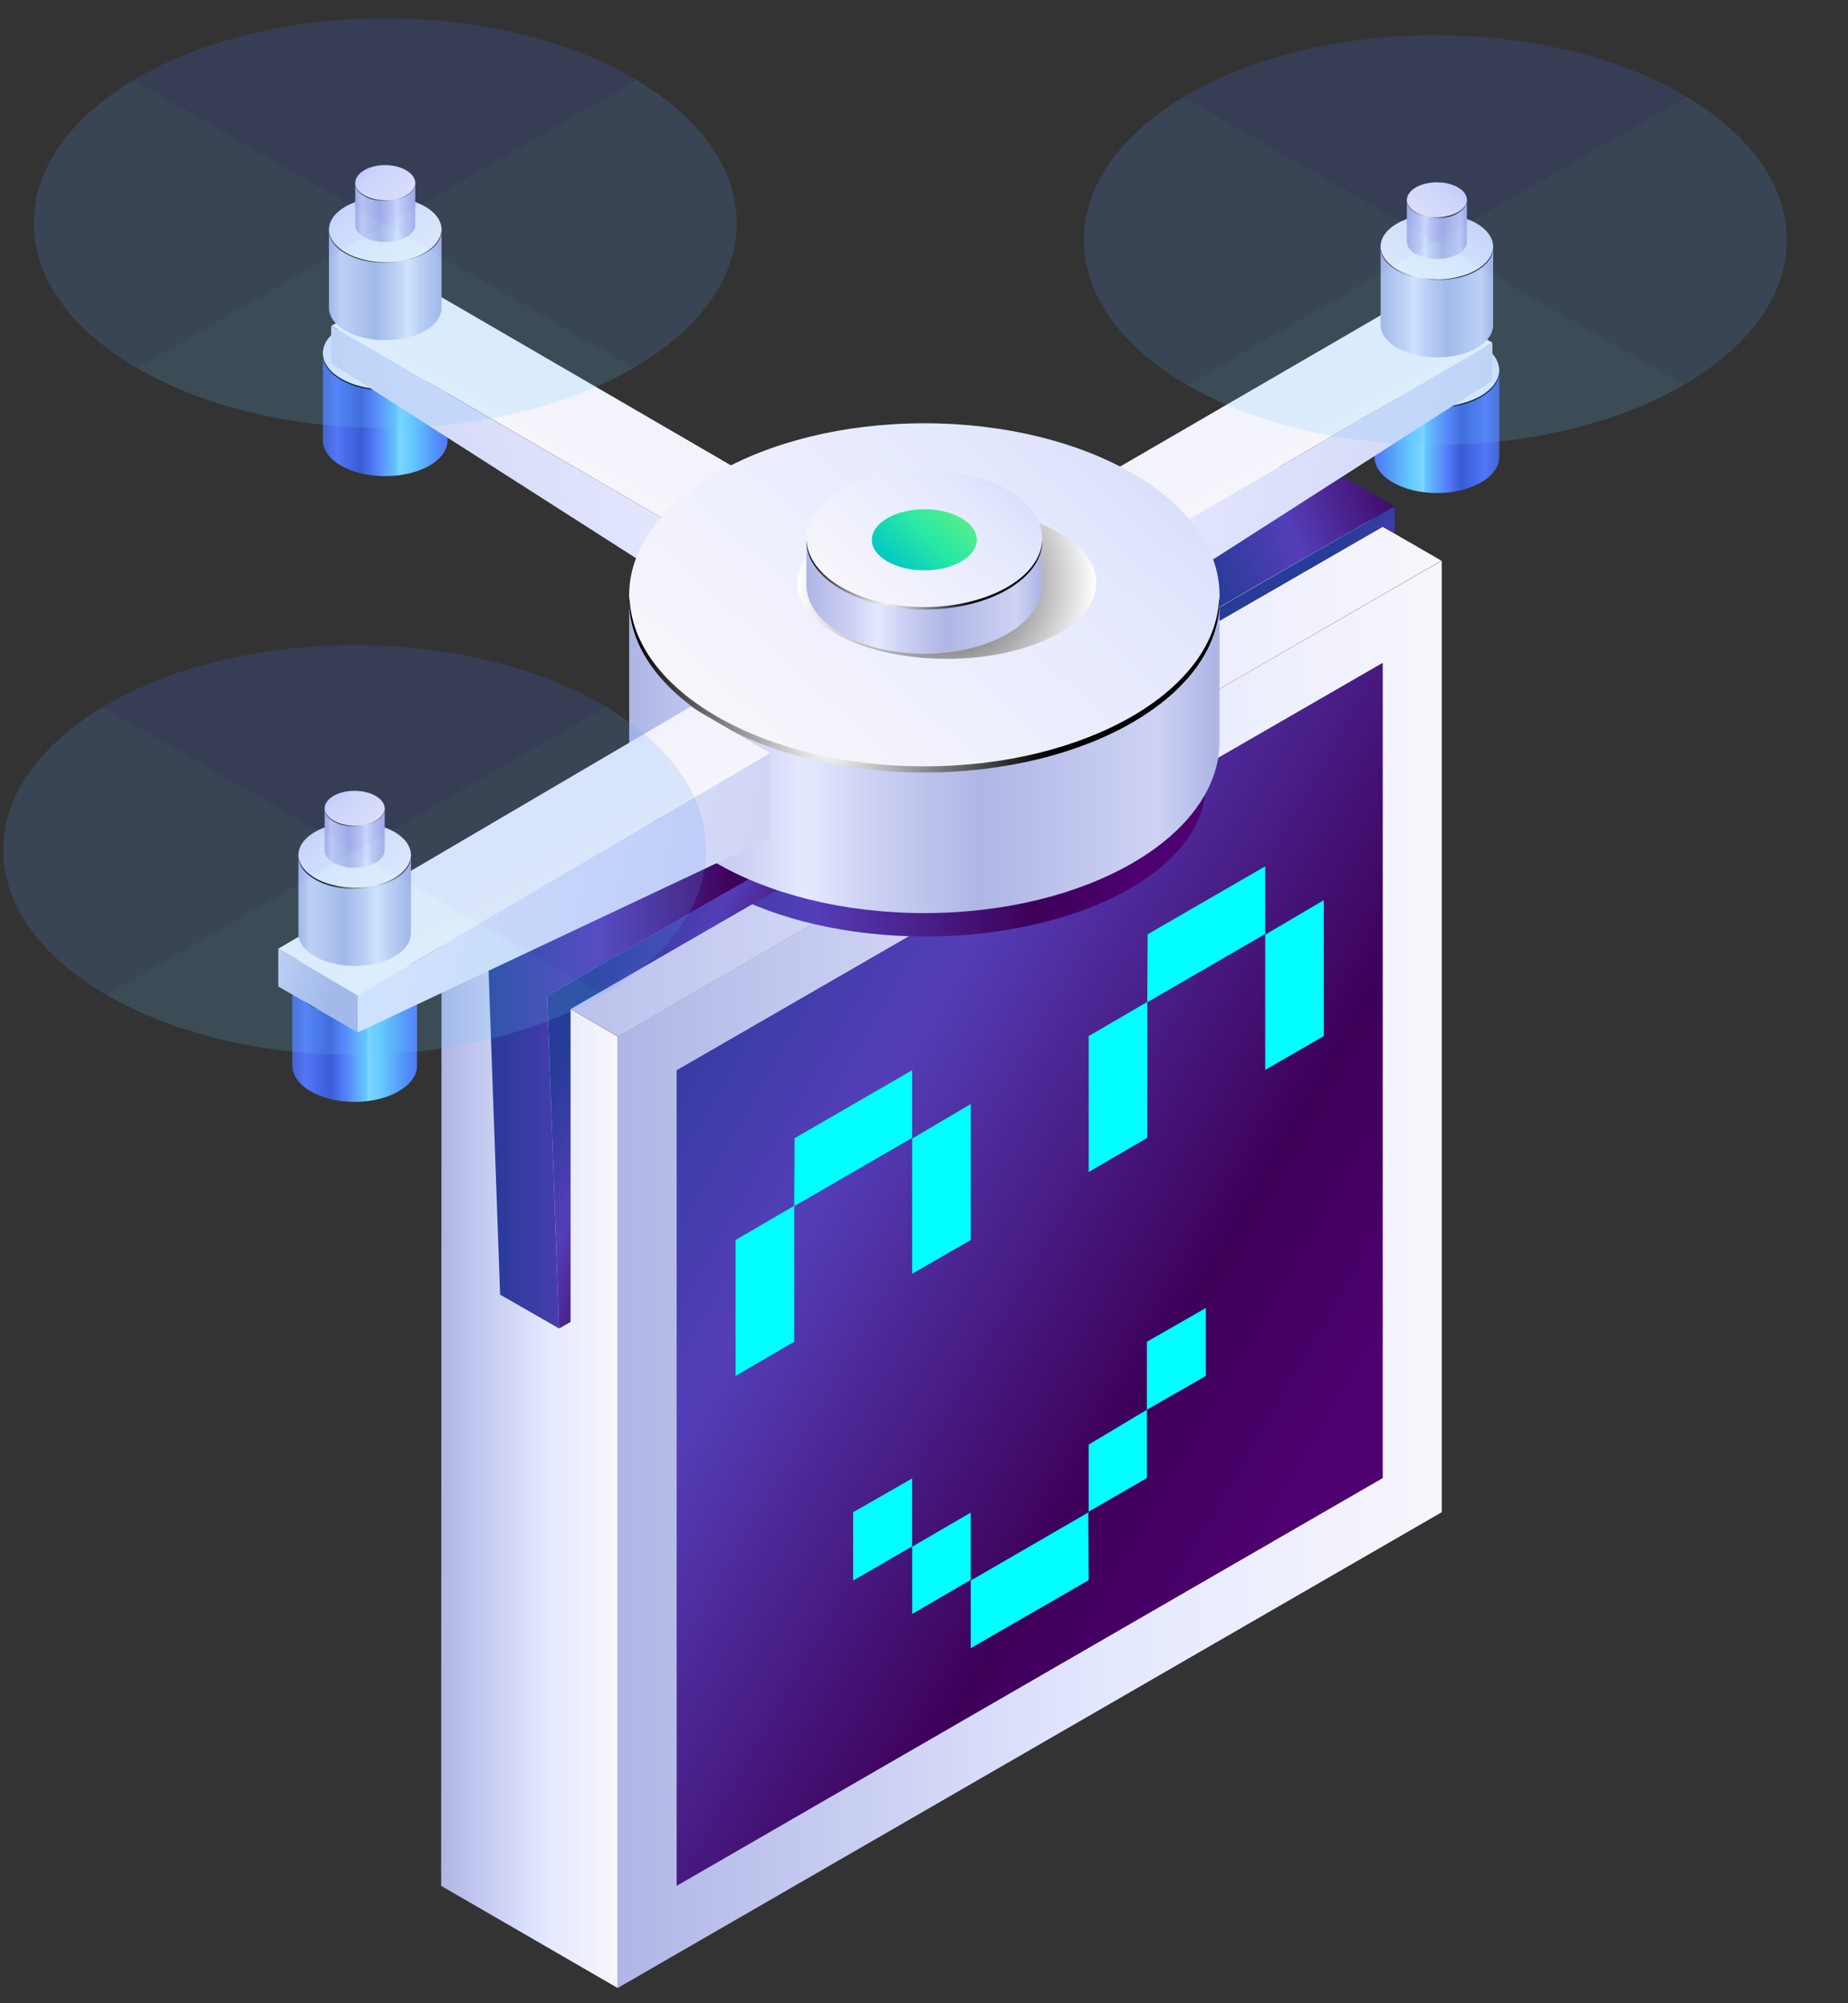 <svg xmlns="http://www.w3.org/2000/svg" xmlns:xlink="http://www.w3.org/1999/xlink" id="svg368" width="514" height="557" version="1.2" viewBox="0 0 514 557">
  <rect x="0" y="0" width="514" height="557" fill="#333333" stroke="none"/>
  <defs id="defs276">
    <linearGradient id="g1" x2="1" gradientTransform="matrix(-344.8 -103.3 93.2 -311.3 397.9 236.8)" gradientUnits="userSpaceOnUse">
      <stop id="stop1" offset="0" stop-color="#ff9e6e"/>
      <stop id="stop2" offset="1" stop-color="#ffe585"/>
    </linearGradient>
    <linearGradient id="g2" x2="1" gradientTransform="matrix(-543 -121.7 207.6 -926.2 621.1 259.8)" gradientUnits="userSpaceOnUse">
      <stop id="stop3" offset="0" stop-color="#e67a45"/>
      <stop id="stop4" offset="1" stop-color="#ffba66"/>
    </linearGradient>
    <linearGradient id="g3" x2="1" gradientTransform="matrix(276 525.8 -873.6 458.4 -63.8 -222.5)" gradientUnits="userSpaceOnUse">
      <stop id="stop5" offset="0" stop-color="#ff9e6e"/>
      <stop id="stop6" offset="1" stop-color="#ffe585"/>
    </linearGradient>
    <linearGradient id="g4" x2="1" gradientTransform="matrix(204.9 390.5 -681 357.3 43.2 -81.3)" gradientUnits="userSpaceOnUse">
      <stop id="stop7" offset="0" stop-color="#afb6e5"/>
      <stop id="stop8" offset=".6" stop-color="#e5e9ff"/>
      <stop id="stop9" offset="1" stop-color="#fff"/>
    </linearGradient>
    <linearGradient id="g5" x2="1" gradientTransform="matrix(-82.2 -24.6 24.4 -81.6 210 249)" gradientUnits="userSpaceOnUse">
      <stop id="stop10" offset="0" stop-color="#e67a45"/>
      <stop id="stop11" offset="1" stop-color="#ffba66"/>
    </linearGradient>
    <linearGradient id="g6" x2="1" gradientTransform="matrix(167.6 319.5 -1437 754 59 -44.7)" gradientUnits="userSpaceOnUse">
      <stop id="stop12" offset="0" stop-color="#e67a45"/>
      <stop id="stop13" offset="1" stop-color="#ffba66"/>
    </linearGradient>
    <linearGradient id="g7" x2="1" gradientTransform="matrix(-70.8 10 -35.3 -249.3 220.4 321.4)" gradientUnits="userSpaceOnUse">
      <stop id="stop14" offset="0" stop-color="#e67a45"/>
      <stop id="stop15" offset="1" stop-color="#ffba66"/>
    </linearGradient>
    <linearGradient id="g8" x2="1" gradientTransform="matrix(-70.8 10 -35.3 -249.2 194.7 306.5)" gradientUnits="userSpaceOnUse">
      <stop id="stop16" offset="0" stop-color="#e67a45"/>
      <stop id="stop17" offset="1" stop-color="#ffba66"/>
    </linearGradient>
    <linearGradient id="g10" x2="1" gradientTransform="matrix(-60.4 44.7 -65.6 -88.7 311.1 391.1)" gradientUnits="userSpaceOnUse">
      <stop id="stop18" offset="0" stop-color="#afb6e5"/>
      <stop id="stop19" offset=".6" stop-color="#e5e9ff"/>
      <stop id="stop20" offset="1" stop-color="#f7f6fb"/>
    </linearGradient>
    <linearGradient id="g11" x2="1" gradientTransform="matrix(118.7 161 -326.4 240.7 273.7 211.7)" gradientUnits="userSpaceOnUse">
      <stop id="stop21" offset="0" stop-color="#afb6e5"/>
      <stop id="stop22" offset=".6" stop-color="#e5e9ff"/>
      <stop id="stop23" offset="1" stop-color="#f7f6fb"/>
    </linearGradient>
    <linearGradient id="g12" x2="1" gradientTransform="matrix(63.1 120.3 -627.9 329.5 155.4 159.3)" gradientUnits="userSpaceOnUse">
      <stop id="stop24" offset="0" stop-color="#afb6e5"/>
      <stop id="stop25" offset=".6" stop-color="#e5e9ff"/>
      <stop id="stop26" offset="1" stop-color="#f7f6fb"/>
    </linearGradient>
    <linearGradient id="g13" x2="1" gradientTransform="matrix(-74.1 31 -66.1 -157.8 325 476.3)" gradientUnits="userSpaceOnUse">
      <stop id="stop27" offset="0" stop-color="#afb6e5"/>
      <stop id="stop28" offset=".6" stop-color="#e5e9ff"/>
      <stop id="stop29" offset="1" stop-color="#f7f6fb"/>
    </linearGradient>
    <linearGradient id="g14" x2="1" gradientTransform="matrix(48.8 115.9 -158 66.5 365.1 317.8)" gradientUnits="userSpaceOnUse">
      <stop id="stop30" offset="0" stop-color="#afb6e5"/>
      <stop id="stop31" offset=".6" stop-color="#e5e9ff"/>
      <stop id="stop32" offset="1" stop-color="#f7f6fb"/>
    </linearGradient>
    <linearGradient id="g15" x2="1" gradientTransform="matrix(63.1 120.3 -627.9 329.5 199.4 238)" gradientUnits="userSpaceOnUse">
      <stop id="stop33" offset="0" stop-color="#afb6e5"/>
      <stop id="stop34" offset=".6" stop-color="#e5e9ff"/>
      <stop id="stop35" offset="1" stop-color="#f7f6fb"/>
    </linearGradient>
    <linearGradient id="g16" x2="1" gradientTransform="matrix(48 -14.4 29.7 99.2 293.4 228.2)" gradientUnits="userSpaceOnUse">
      <stop id="stop36" offset="0" stop-color="#afb6e5"/>
      <stop id="stop37" offset=".6" stop-color="#e5e9ff"/>
      <stop id="stop38" offset="1" stop-color="#f7f6fb"/>
    </linearGradient>
    <linearGradient id="g17" x2="1" gradientTransform="matrix(212.1 -47.5 98.5 439.4 174.9 262.2)" gradientUnits="userSpaceOnUse">
      <stop id="stop39" offset="0" stop-color="#afb6e5"/>
      <stop id="stop40" offset=".6" stop-color="#e5e9ff"/>
      <stop id="stop41" offset="1" stop-color="#f7f6fb"/>
    </linearGradient>
    <linearGradient id="g18" x2="1" gradientTransform="matrix(-63.1 120.3 -627.9 -329.5 369.3 159.5)" gradientUnits="userSpaceOnUse">
      <stop id="stop42" offset="0" stop-color="#afb6e5"/>
      <stop id="stop43" offset=".6" stop-color="#e5e9ff"/>
      <stop id="stop44" offset="1" stop-color="#f7f6fb"/>
    </linearGradient>
    <linearGradient id="g19" x2="1" gradientTransform="matrix(48 -14.4 29.7 99.2 326.4 208.7)" gradientUnits="userSpaceOnUse">
      <stop id="stop45" offset="0" stop-color="#afb6e5"/>
      <stop id="stop46" offset=".6" stop-color="#e5e9ff"/>
      <stop id="stop47" offset="1" stop-color="#f7f6fb"/>
    </linearGradient>
    <linearGradient id="g20" x2="1" gradientTransform="matrix(212.1 -47.5 98.5 439.4 207.9 242.7)" gradientUnits="userSpaceOnUse">
      <stop id="stop48" offset="0" stop-color="#afb6e5"/>
      <stop id="stop49" offset=".6" stop-color="#e5e9ff"/>
      <stop id="stop50" offset="1" stop-color="#f7f6fb"/>
    </linearGradient>
    <linearGradient id="g21" x2="1" gradientTransform="matrix(-63.1 120.3 -627.9 -329.5 402.3 140)" gradientUnits="userSpaceOnUse">
      <stop id="stop51" offset="0" stop-color="#afb6e5"/>
      <stop id="stop52" offset=".6" stop-color="#e5e9ff"/>
      <stop id="stop53" offset="1" stop-color="#f7f6fb"/>
    </linearGradient>
    <linearGradient id="g22" x2="1" gradientTransform="matrix(34.1 0 0 33.8 382.5 102.8)" gradientUnits="userSpaceOnUse">
      <stop id="stop54" offset="0" stop-color="#5277f7"/>
      <stop id="stop55" offset=".1" stop-color="#5294f7"/>
      <stop id="stop56" offset=".3" stop-color="#6cf"/>
      <stop id="stop57" offset=".4" stop-color="#82d6ff"/>
      <stop id="stop58" offset=".4" stop-color="#6cf"/>
      <stop id="stop59" offset=".6" stop-color="#5277f7"/>
      <stop id="stop60" offset=".7" stop-color="#395cd4"/>
      <stop id="stop61" offset=".9" stop-color="#5277f7"/>
      <stop id="stop62" offset="1" stop-color="#4666d4"/>
    </linearGradient>
    <linearGradient id="g23" x2="1" gradientTransform="matrix(-37.8 40.6 -42 -39.2 419.5 65.2)" gradientUnits="userSpaceOnUse">
      <stop id="stop63" offset="0" stop-color="#afb6e5"/>
      <stop id="stop64" offset=".6" stop-color="#e5e9ff"/>
      <stop id="stop65" offset="1" stop-color="#f7f6fb"/>
    </linearGradient>
    <linearGradient id="g25" x2="1" gradientTransform="matrix(-34.1 0 0 -33.8 124.3 98)" gradientUnits="userSpaceOnUse">
      <stop id="stop66" offset="0" stop-color="#5277f7"/>
      <stop id="stop67" offset=".1" stop-color="#5294f7"/>
      <stop id="stop68" offset=".3" stop-color="#6cf"/>
      <stop id="stop69" offset=".4" stop-color="#82d6ff"/>
      <stop id="stop70" offset=".4" stop-color="#6cf"/>
      <stop id="stop71" offset=".6" stop-color="#5277f7"/>
      <stop id="stop72" offset=".7" stop-color="#395cd4"/>
      <stop id="stop73" offset=".9" stop-color="#5277f7"/>
      <stop id="stop74" offset="1" stop-color="#4666d4"/>
    </linearGradient>
    <linearGradient id="g26" x2="1" gradientTransform="matrix(37.8 40.6 -42 39.2 87.3 60.5)" gradientUnits="userSpaceOnUse">
      <stop id="stop75" offset="0" stop-color="#afb6e5"/>
      <stop id="stop76" offset=".6" stop-color="#e5e9ff"/>
      <stop id="stop77" offset="1" stop-color="#f7f6fb"/>
    </linearGradient>
    <linearGradient id="g28" x2="1" gradientTransform="matrix(34.1 0 0 33.8 398.7 272)" gradientUnits="userSpaceOnUse">
      <stop id="stop78" offset="0" stop-color="#5277f7"/>
      <stop id="stop79" offset=".1" stop-color="#5294f7"/>
      <stop id="stop80" offset=".3" stop-color="#6cf"/>
      <stop id="stop81" offset=".4" stop-color="#82d6ff"/>
      <stop id="stop82" offset=".4" stop-color="#6cf"/>
      <stop id="stop83" offset=".6" stop-color="#5277f7"/>
      <stop id="stop84" offset=".7" stop-color="#395cd4"/>
      <stop id="stop85" offset=".9" stop-color="#5277f7"/>
      <stop id="stop86" offset="1" stop-color="#4666d4"/>
    </linearGradient>
    <linearGradient id="g29" x2="1" gradientTransform="matrix(-37.8 40.6 -42 -39.2 435.7 234.5)" gradientUnits="userSpaceOnUse">
      <stop id="stop87" offset="0" stop-color="#afb6e5"/>
      <stop id="stop88" offset=".6" stop-color="#e5e9ff"/>
      <stop id="stop89" offset="1" stop-color="#f7f6fb"/>
    </linearGradient>
    <linearGradient id="g31" x2="1" gradientTransform="matrix(-54.7 -16.4 12.3 -41 319.5 133.8)" gradientUnits="userSpaceOnUse">
      <stop id="stop90" offset="0" stop-color="#afb6e5"/>
      <stop id="stop91" offset=".6" stop-color="#e5e9ff"/>
      <stop id="stop92" offset="1" stop-color="#f7f6fb"/>
    </linearGradient>
    <linearGradient id="g32" x2="1" gradientTransform="matrix(-402 -90.1 97 -432.5 566.5 135)" gradientUnits="userSpaceOnUse">
      <stop id="stop93" offset="0" stop-color="#afb6e5"/>
      <stop id="stop94" offset=".6" stop-color="#e5e9ff"/>
      <stop id="stop95" offset="1" stop-color="#f7f6fb"/>
    </linearGradient>
    <linearGradient id="g33" x2="1" gradientTransform="matrix(141.5 269.6 -1398.2 733.7 183.7 -112)" gradientUnits="userSpaceOnUse">
      <stop id="stop96" offset="0" stop-color="#afb6e5"/>
      <stop id="stop97" offset=".6" stop-color="#e5e9ff"/>
      <stop id="stop98" offset="1" stop-color="#f7f6fb"/>
    </linearGradient>
    <linearGradient id="g34" x2="1" gradientTransform="matrix(54.7 -16.4 12.3 41 195.5 133.8)" gradientUnits="userSpaceOnUse">
      <stop id="stop99" offset="0" stop-color="#afb6e5"/>
      <stop id="stop100" offset=".6" stop-color="#e5e9ff"/>
      <stop id="stop101" offset="1" stop-color="#f7f6fb"/>
    </linearGradient>
    <linearGradient id="g35" x2="1" gradientTransform="matrix(402 -90.1 97 432.5 -59.2 130.2)" gradientUnits="userSpaceOnUse">
      <stop id="stop102" offset="0" stop-color="#afb6e5"/>
      <stop id="stop103" offset=".6" stop-color="#e5e9ff"/>
      <stop id="stop104" offset="1" stop-color="#f7f6fb"/>
    </linearGradient>
    <linearGradient id="g36" x2="1" gradientTransform="matrix(-141.5 269.6 -1398.2 -733.7 323.6 -116.7)" gradientUnits="userSpaceOnUse">
      <stop id="stop105" offset="0" stop-color="#afb6e5"/>
      <stop id="stop106" offset=".6" stop-color="#e5e9ff"/>
      <stop id="stop107" offset="1" stop-color="#f7f6fb"/>
    </linearGradient>
    <linearGradient id="g37" x2="1" gradientTransform="matrix(141.6 0 0 76.6 185.9 190.2)" gradientUnits="userSpaceOnUse">
      <stop id="stop108" offset="0" stop-color="#273b98"/>
      <stop id="stop109" offset=".3" stop-color="#543eb8"/>
      <stop id="stop110" offset=".7" stop-color="#3e0059"/>
      <stop id="stop111" offset=".9" stop-color="#4e0070"/>
    </linearGradient>
    <linearGradient id="g38" x2="1" gradientTransform="matrix(161.5 0 0 87.4 175.8 165.1)" gradientUnits="userSpaceOnUse">
      <stop id="stop112" offset="0" stop-color="#afb6e5"/>
      <stop id="stop113" offset=".2" stop-color="#ced3f4"/>
      <stop id="stop114" offset=".3" stop-color="#e5e9ff"/>
      <stop id="stop115" offset=".4" stop-color="#ced3f4"/>
      <stop id="stop116" offset=".6" stop-color="#afb6e5"/>
      <stop id="stop117" offset=".9" stop-color="#ced3f4"/>
      <stop id="stop118" offset="1" stop-color="#afb6e5"/>
    </linearGradient>
    <linearGradient id="g39" x2="1" gradientTransform="matrix(-179.1 192 -198.8 -185.4 351.1 -13)" gradientUnits="userSpaceOnUse">
      <stop id="stop119" offset="0" stop-color="#afb6e5"/>
      <stop id="stop120" offset=".6" stop-color="#e5e9ff"/>
      <stop id="stop121" offset="1" stop-color="#f7f6fb"/>
    </linearGradient>
    <linearGradient id="g42" x2="1" gradientTransform="matrix(64.6 0 0 31.6 224.6 149.6)" gradientUnits="userSpaceOnUse">
      <stop id="stop122" offset="0" stop-color="#afb6e5"/>
      <stop id="stop123" offset=".2" stop-color="#ced3f4"/>
      <stop id="stop124" offset=".3" stop-color="#e5e9ff"/>
      <stop id="stop125" offset=".4" stop-color="#ced3f4"/>
      <stop id="stop126" offset=".6" stop-color="#afb6e5"/>
      <stop id="stop127" offset=".9" stop-color="#ced3f4"/>
      <stop id="stop128" offset="1" stop-color="#afb6e5"/>
    </linearGradient>
    <linearGradient id="g43" x2="1" gradientTransform="matrix(-71.7 76.8 -79.5 -74.2 294.7 78.4)" gradientUnits="userSpaceOnUse">
      <stop id="stop129" offset="0" stop-color="#afb6e5"/>
      <stop id="stop130" offset=".6" stop-color="#e5e9ff"/>
      <stop id="stop131" offset="1" stop-color="#f7f6fb"/>
    </linearGradient>
    <linearGradient id="g44" x2="1" gradientTransform="matrix(-31.8 34.1 -35.3 -33 273.8 118.4)" gradientUnits="userSpaceOnUse">
      <stop id="stop132" offset="0" stop-color="#b4f759"/>
      <stop id="stop133" offset=".7" stop-color="#2be9a3"/>
      <stop id="stop134" offset="1" stop-color="#00c7c5"/>
    </linearGradient>
    <linearGradient id="g46" x2="1" gradientTransform="matrix(51.2 -15.3 8.8 29.3 417.9 262.5)" gradientUnits="userSpaceOnUse">
      <stop id="stop135" offset="0" stop-color="#afb6e5"/>
      <stop id="stop136" offset=".6" stop-color="#e5e9ff"/>
      <stop id="stop137" offset="1" stop-color="#f7f6fb"/>
    </linearGradient>
    <linearGradient id="g47" x2="1" gradientTransform="matrix(411.8 -92.3 91 406 146.7 250.8)" gradientUnits="userSpaceOnUse">
      <stop id="stop138" offset="0" stop-color="#afb6e5"/>
      <stop id="stop139" offset=".6" stop-color="#e5e9ff"/>
      <stop id="stop140" offset="1" stop-color="#f7f6fb"/>
    </linearGradient>
    <linearGradient id="g48" x2="1" gradientTransform="matrix(-146.3 278.8 -1454.7 -763.3 539.7 -4.2)" gradientUnits="userSpaceOnUse">
      <stop id="stop141" offset="0" stop-color="#afb6e5"/>
      <stop id="stop142" offset=".6" stop-color="#e5e9ff"/>
      <stop id="stop143" offset="1" stop-color="#f7f6fb"/>
    </linearGradient>
    <linearGradient id="g49" x2="1" gradientTransform="matrix(30.8 0 0 30.4 400.4 237.7)" gradientUnits="userSpaceOnUse">
      <stop id="stop144" offset="0" stop-color="#afb6e5"/>
      <stop id="stop145" offset=".2" stop-color="#ced3f4"/>
      <stop id="stop146" offset=".3" stop-color="#e5e9ff"/>
      <stop id="stop147" offset=".4" stop-color="#ced3f4"/>
      <stop id="stop148" offset=".6" stop-color="#afb6e5"/>
      <stop id="stop149" offset=".9" stop-color="#ced3f4"/>
      <stop id="stop150" offset="1" stop-color="#afb6e5"/>
    </linearGradient>
    <linearGradient id="g50" x2="1" gradientTransform="matrix(-34.1 36.6 -37.9 -35.3 433.8 203.8)" gradientUnits="userSpaceOnUse">
      <stop id="stop151" offset="0" stop-color="#afb6e5"/>
      <stop id="stop152" offset=".6" stop-color="#e5e9ff"/>
      <stop id="stop153" offset="1" stop-color="#f7f6fb"/>
    </linearGradient>
    <linearGradient id="g52" x2="1" gradientTransform="matrix(16.4 0 0 16.3 407.6 224.7)" gradientUnits="userSpaceOnUse">
      <stop id="stop154" offset="0" stop-color="#afb6e5"/>
      <stop id="stop155" offset=".2" stop-color="#ced3f4"/>
      <stop id="stop156" offset=".3" stop-color="#e5e9ff"/>
      <stop id="stop157" offset=".4" stop-color="#ced3f4"/>
      <stop id="stop158" offset=".6" stop-color="#afb6e5"/>
      <stop id="stop159" offset=".9" stop-color="#ced3f4"/>
      <stop id="stop160" offset="1" stop-color="#afb6e5"/>
    </linearGradient>
    <linearGradient id="g53" x2="1" gradientTransform="matrix(-18.2 19.5 -20.2 -18.9 425.4 206.6)" gradientUnits="userSpaceOnUse">
      <stop id="stop161" offset="0" stop-color="#afb6e5"/>
      <stop id="stop162" offset=".6" stop-color="#e5e9ff"/>
      <stop id="stop163" offset="1" stop-color="#f7f6fb"/>
    </linearGradient>
    <linearGradient id="g55" x2="1" gradientTransform="matrix(-34.1 0 0 -33.8 115.8 272)" gradientUnits="userSpaceOnUse">
      <stop id="stop164" offset="0" stop-color="#5277f7"/>
      <stop id="stop165" offset=".1" stop-color="#5294f7"/>
      <stop id="stop166" offset=".3" stop-color="#6cf"/>
      <stop id="stop167" offset=".4" stop-color="#82d6ff"/>
      <stop id="stop168" offset=".4" stop-color="#6cf"/>
      <stop id="stop169" offset=".6" stop-color="#5277f7"/>
      <stop id="stop170" offset=".7" stop-color="#395cd4"/>
      <stop id="stop171" offset=".9" stop-color="#5277f7"/>
      <stop id="stop172" offset="1" stop-color="#4666d4"/>
    </linearGradient>
    <linearGradient id="g56" x2="1" gradientTransform="matrix(37.8 40.6 -42 39.2 78.8 234.5)" gradientUnits="userSpaceOnUse">
      <stop id="stop173" offset="0" stop-color="#afb6e5"/>
      <stop id="stop174" offset=".6" stop-color="#e5e9ff"/>
      <stop id="stop175" offset="1" stop-color="#f7f6fb"/>
    </linearGradient>
    <linearGradient id="g58" x2="1" gradientTransform="matrix(-51.2 -15.3 8.8 -29.3 96.6 262.5)" gradientUnits="userSpaceOnUse">
      <stop id="stop176" offset="0" stop-color="#afb6e5"/>
      <stop id="stop177" offset=".6" stop-color="#e5e9ff"/>
      <stop id="stop178" offset="1" stop-color="#f7f6fb"/>
    </linearGradient>
    <linearGradient id="g59" x2="1" gradientTransform="matrix(-411.8 -92.3 91 -406 367.8 250.8)" gradientUnits="userSpaceOnUse">
      <stop id="stop179" offset="0" stop-color="#afb6e5"/>
      <stop id="stop180" offset=".6" stop-color="#e5e9ff"/>
      <stop id="stop181" offset="1" stop-color="#f7f6fb"/>
    </linearGradient>
    <linearGradient id="g60" x2="1" gradientTransform="matrix(146.3 278.8 -1454.7 763.3 -25.2 -4.2)" gradientUnits="userSpaceOnUse">
      <stop id="stop182" offset="0" stop-color="#afb6e5"/>
      <stop id="stop183" offset=".6" stop-color="#e5e9ff"/>
      <stop id="stop184" offset="1" stop-color="#f7f6fb"/>
    </linearGradient>
    <linearGradient id="g61" x2="1" gradientTransform="matrix(-30.8 0 0 -30.4 114.1 237.7)" gradientUnits="userSpaceOnUse">
      <stop id="stop185" offset="0" stop-color="#afb6e5"/>
      <stop id="stop186" offset=".2" stop-color="#ced3f4"/>
      <stop id="stop187" offset=".3" stop-color="#e5e9ff"/>
      <stop id="stop188" offset=".4" stop-color="#ced3f4"/>
      <stop id="stop189" offset=".6" stop-color="#afb6e5"/>
      <stop id="stop190" offset=".9" stop-color="#ced3f4"/>
      <stop id="stop191" offset="1" stop-color="#afb6e5"/>
    </linearGradient>
    <linearGradient id="g62" x2="1" gradientTransform="matrix(34.1 36.6 -37.9 35.3 80.7 203.8)" gradientUnits="userSpaceOnUse">
      <stop id="stop192" offset="0" stop-color="#afb6e5"/>
      <stop id="stop193" offset=".6" stop-color="#e5e9ff"/>
      <stop id="stop194" offset="1" stop-color="#f7f6fb"/>
    </linearGradient>
    <linearGradient id="g64" x2="1" gradientTransform="matrix(-16.4 0 0 -16.3 106.9 224.7)" gradientUnits="userSpaceOnUse">
      <stop id="stop195" offset="0" stop-color="#afb6e5"/>
      <stop id="stop196" offset=".2" stop-color="#ced3f4"/>
      <stop id="stop197" offset=".3" stop-color="#e5e9ff"/>
      <stop id="stop198" offset=".4" stop-color="#ced3f4"/>
      <stop id="stop199" offset=".6" stop-color="#afb6e5"/>
      <stop id="stop200" offset=".9" stop-color="#ced3f4"/>
      <stop id="stop201" offset="1" stop-color="#afb6e5"/>
    </linearGradient>
    <linearGradient id="g65" x2="1" gradientTransform="matrix(18.2 19.5 -20.2 18.9 89 206.6)" gradientUnits="userSpaceOnUse">
      <stop id="stop202" offset="0" stop-color="#afb6e5"/>
      <stop id="stop203" offset=".6" stop-color="#e5e9ff"/>
      <stop id="stop204" offset="1" stop-color="#f7f6fb"/>
    </linearGradient>
    <linearGradient id="g67" x2="1" gradientTransform="matrix(30.8 0 0 30.4 384.2 68.5)" gradientUnits="userSpaceOnUse">
      <stop id="stop205" offset="0" stop-color="#afb6e5"/>
      <stop id="stop206" offset=".2" stop-color="#ced3f4"/>
      <stop id="stop207" offset=".3" stop-color="#e5e9ff"/>
      <stop id="stop208" offset=".4" stop-color="#ced3f4"/>
      <stop id="stop209" offset=".6" stop-color="#afb6e5"/>
      <stop id="stop210" offset=".9" stop-color="#ced3f4"/>
      <stop id="stop211" offset="1" stop-color="#afb6e5"/>
    </linearGradient>
    <linearGradient id="g68" x2="1" gradientTransform="matrix(-34.1 36.6 -37.9 -35.3 417.6 34.6)" gradientUnits="userSpaceOnUse">
      <stop id="stop212" offset="0" stop-color="#afb6e5"/>
      <stop id="stop213" offset=".6" stop-color="#e5e9ff"/>
      <stop id="stop214" offset="1" stop-color="#f7f6fb"/>
    </linearGradient>
    <linearGradient id="g70" x2="1" gradientTransform="matrix(16.4 0 0 16.3 391.4 55.5)" gradientUnits="userSpaceOnUse">
      <stop id="stop215" offset="0" stop-color="#afb6e5"/>
      <stop id="stop216" offset=".2" stop-color="#ced3f4"/>
      <stop id="stop217" offset=".3" stop-color="#e5e9ff"/>
      <stop id="stop218" offset=".4" stop-color="#ced3f4"/>
      <stop id="stop219" offset=".6" stop-color="#afb6e5"/>
      <stop id="stop220" offset=".9" stop-color="#ced3f4"/>
      <stop id="stop221" offset="1" stop-color="#afb6e5"/>
    </linearGradient>
    <linearGradient id="g71" x2="1" gradientTransform="matrix(-18.2 19.5 -20.2 -18.9 409.2 37.4)" gradientUnits="userSpaceOnUse">
      <stop id="stop222" offset="0" stop-color="#afb6e5"/>
      <stop id="stop223" offset=".6" stop-color="#e5e9ff"/>
      <stop id="stop224" offset="1" stop-color="#f7f6fb"/>
    </linearGradient>
    <linearGradient id="g73" x2="1" gradientTransform="matrix(-30.8 0 0 -30.4 122.6 63.8)" gradientUnits="userSpaceOnUse">
      <stop id="stop225" offset="0" stop-color="#afb6e5"/>
      <stop id="stop226" offset=".2" stop-color="#ced3f4"/>
      <stop id="stop227" offset=".3" stop-color="#e5e9ff"/>
      <stop id="stop228" offset=".4" stop-color="#ced3f4"/>
      <stop id="stop229" offset=".6" stop-color="#afb6e5"/>
      <stop id="stop230" offset=".9" stop-color="#ced3f4"/>
      <stop id="stop231" offset="1" stop-color="#afb6e5"/>
    </linearGradient>
    <linearGradient id="g74" x2="1" gradientTransform="matrix(34.1 36.6 -37.9 35.3 89.2 29.9)" gradientUnits="userSpaceOnUse">
      <stop id="stop232" offset="0" stop-color="#afb6e5"/>
      <stop id="stop233" offset=".6" stop-color="#e5e9ff"/>
      <stop id="stop234" offset="1" stop-color="#f7f6fb"/>
    </linearGradient>
    <linearGradient id="g76" x2="1" gradientTransform="matrix(-16.4 0 0 -16.3 115.4 50.8)" gradientUnits="userSpaceOnUse">
      <stop id="stop235" offset="0" stop-color="#afb6e5"/>
      <stop id="stop236" offset=".2" stop-color="#ced3f4"/>
      <stop id="stop237" offset=".3" stop-color="#e5e9ff"/>
      <stop id="stop238" offset=".4" stop-color="#ced3f4"/>
      <stop id="stop239" offset=".6" stop-color="#afb6e5"/>
      <stop id="stop240" offset=".9" stop-color="#ced3f4"/>
      <stop id="stop241" offset="1" stop-color="#afb6e5"/>
    </linearGradient>
    <linearGradient id="g77" x2="1" gradientTransform="matrix(18.2 19.5 -20.2 18.9 97.5 32.7)" gradientUnits="userSpaceOnUse">
      <stop id="stop242" offset="0" stop-color="#afb6e5"/>
      <stop id="stop243" offset=".6" stop-color="#e5e9ff"/>
      <stop id="stop244" offset="1" stop-color="#f7f6fb"/>
    </linearGradient>
    <linearGradient id="g14-7" x2="1" gradientTransform="matrix(48.8 115.9 -158 66.5 365.1 317.8)" gradientUnits="userSpaceOnUse">
      <stop id="stop30-1" offset="0" stop-color="#afb6e5"/>
      <stop id="stop31-8" offset=".6" stop-color="#e5e9ff"/>
      <stop id="stop32-9" offset="1" stop-color="#f7f6fb"/>
    </linearGradient>
    <linearGradient id="g13-4" x2="1" gradientTransform="matrix(-74.1 31 -66.1 -157.8 325 476.3)" gradientUnits="userSpaceOnUse">
      <stop id="stop27-4" offset="0" stop-color="#afb6e5"/>
      <stop id="stop28-3" offset=".6" stop-color="#e5e9ff"/>
      <stop id="stop29-7" offset="1" stop-color="#f7f6fb"/>
    </linearGradient>
    <linearGradient id="g15-8" x2="1" gradientTransform="matrix(63.1 120.3 -627.9 329.5 199.4 238)" gradientUnits="userSpaceOnUse">
      <stop id="stop33-4" offset="0" stop-color="#afb6e5"/>
      <stop id="stop34-3" offset=".6" stop-color="#e5e9ff"/>
      <stop id="stop35-7" offset="1" stop-color="#f7f6fb"/>
    </linearGradient>
    <linearGradient xlink:href="#g37-4" id="linearGradient378" x1="130.9" x2="229.1" y1="311.8" y2="311.8" gradientTransform="translate(5 -16)" gradientUnits="userSpaceOnUse"/>
    <linearGradient id="g37-4" x2="1" gradientTransform="matrix(141.6 0 0 76.6 185.9 190.2)" gradientUnits="userSpaceOnUse">
      <stop id="stop108-7" offset="0" stop-color="#273b98"/>
      <stop id="stop109-0" offset=".3" stop-color="#543eb8"/>
      <stop id="stop110-5" offset=".7" stop-color="#3e0059"/>
      <stop id="stop111-5" offset=".9" stop-color="#4e0070"/>
    </linearGradient>
    <linearGradient xlink:href="#g37-4" id="linearGradient380" x1="163.7" x2="229.1" y1="283.5" y2="315.6" gradientTransform="translate(5 -16)" gradientUnits="userSpaceOnUse"/>
    <linearGradient id="linearGradient4" x2="1" gradientTransform="matrix(141.6 0 0 76.6 185.9 190.2)" gradientUnits="userSpaceOnUse">
      <stop id="stop1-4" offset="0" stop-color="#273b98"/>
      <stop id="stop2-3" offset=".3" stop-color="#543eb8"/>
      <stop id="stop3-7" offset=".7" stop-color="#3e0059"/>
      <stop id="stop4-5" offset=".9" stop-color="#4e0070"/>
    </linearGradient>
    <linearGradient id="linearGradient8" x2="1" gradientTransform="matrix(141.6 0 0 76.6 185.9 190.2)" gradientUnits="userSpaceOnUse">
      <stop id="stop5-8" offset="0" stop-color="#273b98"/>
      <stop id="stop6-0" offset=".3" stop-color="#543eb8"/>
      <stop id="stop7-0" offset=".7" stop-color="#3e0059"/>
      <stop id="stop8-1" offset=".9" stop-color="#4e0070"/>
    </linearGradient>
    <linearGradient xlink:href="#g37-4" id="linearGradient382" x1="326.3" x2="409.1" y1="164.4" y2="134.2" gradientTransform="translate(5 -16)" gradientUnits="userSpaceOnUse"/>
    <linearGradient id="linearGradient12" x2="1" gradientTransform="matrix(141.6 0 0 76.6 185.9 190.2)" gradientUnits="userSpaceOnUse">
      <stop id="stop9-8" offset="0" stop-color="#273b98"/>
      <stop id="stop10-8" offset=".3" stop-color="#543eb8"/>
      <stop id="stop11-6" offset=".7" stop-color="#3e0059"/>
      <stop id="stop12-5" offset=".9" stop-color="#4e0070"/>
    </linearGradient>
    <linearGradient xlink:href="#g37-4" id="linearGradient384" x1="374.8" x2="427.1" y1="155.9" y2="189.9" gradientTransform="translate(5 -16)" gradientUnits="userSpaceOnUse"/>
    <linearGradient id="g55-3" x2="1" gradientTransform="matrix(-34.1 0 0 -33.8 115.8 272)" gradientUnits="userSpaceOnUse">
      <stop id="stop164-7" offset="0" stop-color="#5277f7"/>
      <stop id="stop165-2" offset=".1" stop-color="#5294f7"/>
      <stop id="stop166-1" offset=".3" stop-color="#6cf"/>
      <stop id="stop167-7" offset=".4" stop-color="#82d6ff"/>
      <stop id="stop168-5" offset=".4" stop-color="#6cf"/>
      <stop id="stop169-8" offset=".6" stop-color="#5277f7"/>
      <stop id="stop170-8" offset=".7" stop-color="#395cd4"/>
      <stop id="stop171-3" offset=".9" stop-color="#5277f7"/>
      <stop id="stop172-4" offset="1" stop-color="#4666d4"/>
    </linearGradient>
    <linearGradient id="g37-3" x2="1" gradientTransform="matrix(153.585 0 0 76.6 180 182.6)" gradientUnits="userSpaceOnUse">
      <stop id="stop108-9" offset="0" stop-color="#273b98"/>
      <stop id="stop109-8" offset=".3" stop-color="#543eb8"/>
      <stop id="stop110-3" offset=".7" stop-color="#3e0059"/>
      <stop id="stop111-55" offset=".9" stop-color="#4e0070"/>
    </linearGradient>
    <linearGradient xlink:href="#g13-4" id="linearGradient386" x1="114.6" x2="163.7" y1="420.5" y2="420.5" gradientTransform="translate(8.2 -14.2)" gradientUnits="userSpaceOnUse"/>
    <linearGradient xlink:href="#g15-8" id="linearGradient387" x1="114.6" x2="392.8" y1="222" y2="222" gradientTransform="translate(8.2 -14.2)" gradientUnits="userSpaceOnUse"/>
    <linearGradient xlink:href="#g14-7" id="linearGradient388" x1="163.7" x2="392.8" y1="368.5" y2="368.5" gradientTransform="translate(8.2 -14.2)" gradientUnits="userSpaceOnUse"/>
    <linearGradient xlink:href="#g37-4" id="linearGradient389" x1="155.5" x2="384.6" y1="297.6" y2="429.9" gradientTransform="translate(8.2 -14.2)" gradientUnits="userSpaceOnUse"/>
    <radialGradient id="g9" cx="0" cy="0" r="1" gradientTransform="matrix(85.2 0 0 85.2 258 248)" gradientUnits="userSpaceOnUse">
      <stop id="stop245" offset=".2" stop-color="#afb6e5"/>
      <stop id="stop246" offset="1" stop-color="#fff"/>
    </radialGradient>
    <radialGradient id="g24" cx="0" cy="0" r="1" gradientTransform="matrix(12.8 0 0 12.8 394.1 111.6)" gradientUnits="userSpaceOnUse">
      <stop id="stop247" offset="0" stop-color="#fff"/>
      <stop id="stop248" offset="1"/>
    </radialGradient>
    <radialGradient id="g27" cx="0" cy="0" r="1" gradientTransform="rotate(177 56.3 53.6) scale(12.8)" gradientUnits="userSpaceOnUse">
      <stop id="stop249" offset="0" stop-color="#fff"/>
      <stop id="stop250" offset="1"/>
    </radialGradient>
    <radialGradient id="g30" cx="0" cy="0" r="1" gradientTransform="matrix(12.8 0 0 12.8 410.3 280.9)" gradientUnits="userSpaceOnUse">
      <stop id="stop251" offset="0" stop-color="#fff"/>
      <stop id="stop252" offset="1"/>
    </radialGradient>
    <radialGradient id="g40" cx="0" cy="0" r="1" gradientTransform="matrix(60.5 0 0 60.5 230.8 206.7)" gradientUnits="userSpaceOnUse">
      <stop id="stop253" offset="0" stop-color="#fff"/>
      <stop id="stop254" offset="1"/>
    </radialGradient>
    <radialGradient id="g41" cx="0" cy="0" r="1" gradientTransform="matrix(41.5 0 0 41.5 263.3 162)" gradientUnits="userSpaceOnUse">
      <stop id="stop255" offset=".2" stop-color="#5f5c5d"/>
      <stop id="stop256" offset="1" stop-color="#fff"/>
    </radialGradient>
    <radialGradient id="g45" cx="0" cy="0" r="1" gradientTransform="matrix(24.2 0 0 24.2 246.6 166.3)" gradientUnits="userSpaceOnUse">
      <stop id="stop257" offset="0" stop-color="#fff"/>
      <stop id="stop258" offset="1"/>
    </radialGradient>
    <radialGradient id="g51" cx="0" cy="0" r="1" gradientTransform="matrix(11.5 0 0 11.5 410.8 245.6)" gradientUnits="userSpaceOnUse">
      <stop id="stop259" offset="0" stop-color="#fff"/>
      <stop id="stop260" offset="1"/>
    </radialGradient>
    <radialGradient id="g54" cx="0" cy="0" r="1" gradientTransform="matrix(6.2 0 0 6.2 413.2 229)" gradientUnits="userSpaceOnUse">
      <stop id="stop261" offset="0" stop-color="#fff"/>
      <stop id="stop262" offset="1"/>
    </radialGradient>
    <radialGradient id="g57" cx="0" cy="0" r="1" gradientTransform="rotate(180 52.1 140.4) scale(12.8)" gradientUnits="userSpaceOnUse">
      <stop id="stop263" offset="0" stop-color="#fff"/>
      <stop id="stop264" offset="1"/>
    </radialGradient>
    <radialGradient id="g63" cx="0" cy="0" r="1" gradientTransform="rotate(180 51.8 122.7) scale(11.5)" gradientUnits="userSpaceOnUse">
      <stop id="stop265" offset="0" stop-color="#fff"/>
      <stop id="stop266" offset="1"/>
    </radialGradient>
    <radialGradient id="g66" cx="0" cy="0" r="1" gradientTransform="matrix(-6.2 0 0 -6.2 101.3 229)" gradientUnits="userSpaceOnUse">
      <stop id="stop267" offset="0" stop-color="#fff"/>
      <stop id="stop268" offset="1"/>
    </radialGradient>
    <radialGradient id="g69" cx="0" cy="0" r="1" gradientTransform="matrix(11.5 0 0 11.5 394.6 76.4)" gradientUnits="userSpaceOnUse">
      <stop id="stop269" offset="0" stop-color="#fff"/>
      <stop id="stop270" offset="1"/>
    </radialGradient>
    <radialGradient id="g72" cx="0" cy="0" r="1" gradientTransform="matrix(6.2 0 0 6.2 397 59.8)" gradientUnits="userSpaceOnUse">
      <stop id="stop271" offset="0" stop-color="#fff"/>
      <stop id="stop272" offset="1"/>
    </radialGradient>
    <radialGradient id="g75" cx="0" cy="0" r="1" gradientTransform="rotate(180 56 35.8) scale(11.5)" gradientUnits="userSpaceOnUse">
      <stop id="stop273" offset="0" stop-color="#fff"/>
      <stop id="stop274" offset="1"/>
    </radialGradient>
    <radialGradient id="g78" cx="0" cy="0" r="1" gradientTransform="matrix(-6.2 0 0 -6.2 109.7 55)" gradientUnits="userSpaceOnUse">
      <stop id="stop275" offset="0" stop-color="#fff"/>
      <stop id="stop276" offset="1"/>
    </radialGradient>
  </defs>
  <path id="path369" d="M171.8 288.2v264.6L401 420.5V155.9Z" style="fill:url(#linearGradient388);stroke:none;stroke-width:1px;stroke-linecap:butt;stroke-linejoin:miter;stroke-opacity:1"/>
  <path id="path370" d="m122.7 524.4 49.1 28.4V288.2l-49-28.4z" style="fill:url(#linearGradient386);stroke:none;stroke-width:1px;stroke-linecap:butt;stroke-linejoin:miter;stroke-opacity:1"/>
  <path id="path371" d="m351.9 127.6 49 28.3-229 132.3-49.1-28.3z" style="fill:url(#linearGradient387);stroke:none;stroke-width:1px;stroke-linecap:butt;stroke-linejoin:miter;stroke-opacity:1"/>
  <path id="path380" d="M188.2 297.6v226.8L384.6 411V184.3Z" style="fill:url(#linearGradient389);stroke:none;stroke-width:1px;stroke-linecap:butt;stroke-linejoin:miter;stroke-opacity:1"/>
  <path id="path311" d="M335.3 182.6h-156v35.9c0 23 35 41.9 78 41.9s78-18.8 78-42v-.5z" style="fill:url(#g37-3);stroke-width:1"/>
  <path id="path376" d="m207.8 225.8-72 41.6 3.3 92.6 16.4 9.4-3.3-92.5 75.3-43.5z" style="fill:url(#linearGradient378);stroke:none;stroke-width:1px;stroke-linecap:butt;stroke-linejoin:miter;stroke-opacity:1"/>
  <path id="path381" d="m315.8 163.4 55.7-32 16.4 9.4-55.7 32z" style="fill:url(#linearGradient382);stroke:none;stroke-width:1px;stroke-linecap:butt;stroke-linejoin:miter;stroke-opacity:1"/>
  <path id="path382" d="M332.2 172.9v3.8l52.4-30.2 3.3 1.8v-7.5z" style="fill:url(#linearGradient384);stroke:none;stroke-width:1px;stroke-linecap:butt;stroke-linejoin:miter;stroke-opacity:1"/>
  <path id="path278" d="m221 316.5 32.7-18.9v19L270 307v37.8l-16.3 9.4v-37.8l-32.8 19v37.7l-16.3 9.5v-37.8l16.3-9.5z" style="fill:#0ff;stroke:none;stroke-width:1px;stroke-linecap:butt;stroke-linejoin:miter;stroke-opacity:1"/>
  <path id="path378" d="m155.5 369.4 3.2-1.8v-87l65.5-37.8 2.2-8.8-74.2 42.9z" style="fill:url(#linearGradient380);stroke:none;stroke-width:1px;stroke-linecap:butt;stroke-linejoin:miter;stroke-opacity:1"/>
  <use xlink:href="#path278" id="use278" x="0" y="0" transform="translate(98.2 -56.7)"/>
  <path id="path279" d="M302.8 439.4 270 458.3v-19l-16.3 9.5V430l-16.4 9.5v-19l16.4-9.4v19l16.3-9.5v18.9l32.8-19v-18.8L319 392v-18.9l16.4-9.4v18.9L319 392v19l-16.3 9.4z" style="fill:#0ff;stroke:none;stroke-width:1px;stroke-linecap:butt;stroke-linejoin:miter;stroke-opacity:1"/>
  <path id="path296" d="M417 103h-34.7v24c0 5.6 7.8 10.1 17.4 10.1 9.5 0 17.3-4.5 17.3-10v-.2z" style="fill:url(#g22)"/>
  <path id="path297" d="M382.3 103c0 5.5 7.8 10 17.4 10 9.5 0 17.3-4.5 17.3-10 0-5.6-7.8-10.2-17.3-10.2-9.6 0-17.4 4.6-17.4 10.1z" style="fill:url(#g23)"/>
  <path id="path298" d="M399.7 113c-9.5 0-17.2-4.4-17.4-9.9v.2c0 5.5 7.8 10.1 17.4 10.1 9.5 0 17.3-4.6 17.3-10v-.3c-.2 5.5-7.9 10-17.3 10z" style="mix-blend-mode:color-dodge;fill:url(#g24)"/>
  <path id="path299" d="M89.8 98.2h34.7v24.2c0 5.6-7.8 10-17.4 10-9.5 0-17.3-4.4-17.3-10v-.1z" style="fill:url(#g25)"/>
  <path id="path300" d="M124.5 98.2c0 5.6-7.8 10-17.4 10-9.5 0-17.3-4.4-17.3-10 0-5.5 7.8-10.1 17.3-10.1 9.6 0 17.4 4.6 17.4 10z" style="fill:url(#g26)"/>
  <path id="path301" d="M107.1 108.3c9.5 0 17.2-4.4 17.4-10v.3c0 5.5-7.8 10-17.4 10-9.5 0-17.3-4.5-17.3-10v-.2c.2 5.5 8 9.9 17.3 9.9z" style="mix-blend-mode:color-dodge;fill:url(#g27)"/>
  <path id="path305" d="M320.6 149.9v16.9l-22.1-12.9v-17z" style="fill:url(#g31)"/>
  <path id="path306" d="M304.4 159.7v17l110.7-70.9V95.3Z" style="fill:url(#g32)"/>
  <path id="path307" d="m415.1 95.3-110.7 64.4-22.1-13 110.8-64.3z" style="fill:url(#g33)"/>
  <path id="path308" d="M194.3 149.9v16.9l22.1-12.9v-17z" style="fill:url(#g34)"/>
  <path id="path309" d="M203 155v16.9L92.1 101V90.6Z" style="fill:url(#g35)"/>
  <path id="path310" d="M92.2 90.6 203 155l22-13-110.7-64.3z" style="fill:url(#g36)"/>
  <path id="path312" d="M339.2 165.1H175v41c0 26.4 36.8 47.8 82.1 47.8s82.1-21.4 82.1-47.8l-.1-.6h.1z" style="fill:url(#g38)"/>
  <path id="path313" d="M175 165.5c0 26.4 36.8 47.8 82.1 47.8s82.1-21.4 82.1-47.8-36.8-47.8-82.1-47.8-82.1 21.4-82.1 47.8z" style="fill:url(#g39)"/>
  <path id="path314" d="M257.1 213.1c-44.8 0-81.2-21-82-47l-.1.9c0 26.4 36.8 47.8 82.1 47.8s82.1-21.4 82.1-47.8l-.1-.9c-.8 26-37.2 47-82 47z" style="mix-blend-mode:color-dodge;fill:url(#g40)"/>
  <path id="path315" d="M304.9 162.1c0 11.7-18.6 21.1-41.6 21.1-22.9 0-41.5-9.4-41.5-21.1 0-11.7 18.6-21.2 41.5-21.2 23 0 41.6 9.5 41.6 21.2z" style="mix-blend-mode:multiply;fill:url(#g41)"/>
  <path id="path316" d="M289.9 149.6h-65.6v13.1c0 10.5 14.7 19.1 32.8 19.1 18.1 0 32.8-8.6 32.8-19.1v-.3z" style="fill:url(#g42)"/>
  <path id="path317" d="M224.3 149.8c0 10.5 14.7 19.1 32.8 19.1 18.1 0 32.8-8.6 32.8-19.1 0-10.6-14.7-19.1-32.8-19.1-18.1 0-32.8 8.5-32.8 19.1z" style="fill:url(#g43)"/>
  <path id="path318" d="M242.5 150.1c0 4.7 6.6 8.5 14.6 8.5s14.6-3.8 14.6-8.5-6.6-8.5-14.6-8.5-14.6 3.8-14.6 8.5z" style="fill:url(#g44)"/>
  <path id="path319" d="M257.1 168.8c-17.9 0-32.5-8.4-32.8-18.8v.4c0 10.5 14.7 19.1 32.8 19.1 18.1 0 32.8-8.6 32.8-19.1v-.4c-.3 10.4-14.9 18.8-32.8 18.8z" style="mix-blend-mode:color-dodge;fill:url(#g45)"/>
  <path id="path333" d="M81.3 272.1H116v24.2c0 5.6-7.8 10.1-17.4 10.1-9.5 0-17.3-4.5-17.3-10.1v-.1z" style="fill:url(#g55)"/>
  <path id="path334" d="M116 272.2c0 5.5-7.8 10.1-17.4 10.1-9.5 0-17.3-4.6-17.3-10.1 0-5.6 7.8-10.1 17.3-10.1 9.6 0 17.4 4.5 17.4 10.1z" style="fill:url(#g56)"/>
  <path id="path335" d="M98.6 282.2c9.5 0 17.2-4.4 17.4-9.9v.2c0 5.6-7.8 10.1-17.4 10.1-9.5 0-17.3-4.5-17.3-10.1v-.1c.2 5.4 7.9 9.8 17.3 9.8z" style="mix-blend-mode:color-dodge;fill:url(#g57)"/>
  <path id="path336" d="M99.5 276.8v10.3l-22.1-12.8v-10.5z" style="fill:url(#g58)"/>
  <path id="path337" d="M99.5 276.8v10.3L214.2 233v-23.6z" style="fill:url(#g59)"/>
  <path id="path338" d="M214.2 209.4 99.5 276.8l-22.1-13 114.7-67.3Z" style="fill:url(#g60)"/>
  <path id="path339" d="M83 237.7h31.3v21.8c0 5.1-7 9.1-15.7 9.1-8.6 0-15.6-4-15.6-9.1v-.1z" style="fill:url(#g61)"/>
  <path id="path340" d="M114.3 237.8c0 5-7 9.1-15.7 9.1-8.6 0-15.6-4.1-15.6-9.1 0-5.1 7-9.1 15.6-9.1 8.7 0 15.7 4 15.7 9.1z" style="fill:url(#g62)"/>
  <path id="path341" d="M98.6 246.8c8.6 0 15.5-4 15.7-8.9v.2c0 5-7 9.1-15.7 9.1-8.6 0-15.6-4.1-15.6-9.1v-.2c.2 4.9 7.1 8.9 15.6 8.9z" style="mix-blend-mode:color-dodge;fill:url(#g63)"/>
  <path id="path342" d="M90.3 224.7H107v11.7c0 2.7-3.8 4.9-8.4 4.9-4.6 0-8.3-2.2-8.3-4.9v-.1z" style="fill:url(#g64)"/>
  <path id="path343" d="M107 224.8c0 2.7-3.8 4.8-8.4 4.8-4.6 0-8.3-2.1-8.3-4.8 0-2.7 3.7-4.9 8.3-4.9 4.6 0 8.4 2.2 8.4 4.9z" style="fill:url(#g65)"/>
  <path id="path344" d="M98.6 229.6c4.6 0 8.3-2.1 8.4-4.8v.1c0 2.7-3.8 4.9-8.4 4.9-4.6 0-8.3-2.2-8.3-4.9v-.1c.1 2.7 3.8 4.8 8.3 4.8z" style="mix-blend-mode:color-dodge;fill:url(#g66)"/>
  <path id="path349" d="M415.3 68.5H384v21.8c0 5 7 9.1 15.7 9.1 8.6 0 15.6-4 15.6-9v-.2z" style="fill:url(#g67)"/>
  <path id="path350" d="M384 68.6c0 5 7 9.1 15.7 9.1 8.6 0 15.6-4 15.6-9 0-5.2-7-9.2-15.6-9.2-8.7 0-15.7 4-15.7 9.1z" style="fill:url(#g68)"/>
  <path id="path351" d="M399.7 77.6c-8.6 0-15.5-4-15.7-8.9v.1c0 5.1 7 9.1 15.7 9.1 8.6 0 15.6-4 15.6-9v-.2c-.2 5-7.1 9-15.6 9z" style="mix-blend-mode:color-dodge;fill:url(#g69)"/>
  <path id="path352" d="M408 55.5h-16.7v11.7c0 2.7 3.7 4.8 8.4 4.8 4.6 0 8.3-2 8.3-4.8z" style="fill:url(#g70)"/>
  <path id="path353" d="M391.3 55.6c0 2.6 3.7 4.8 8.4 4.8 4.6 0 8.3-2.2 8.3-4.8 0-2.7-3.7-4.9-8.3-4.9-4.7 0-8.4 2.2-8.4 5z" style="fill:url(#g71)"/>
  <path id="path354" d="M399.7 60.4c-4.6 0-8.3-2-8.4-4.8v.1c0 2.7 3.7 5 8.4 5 4.6 0 8.3-2.3 8.3-5-.1 2.6-3.8 4.7-8.3 4.7z" style="mix-blend-mode:color-dodge;fill:url(#g72)"/>
  <path id="path359" d="M91.5 63.8h31.3v21.8c0 5-7 9-15.7 9-8.6 0-15.6-4-15.6-9v-.1z" style="fill:url(#g73)"/>
  <path id="path360" d="M122.8 63.9c0 5-7 9-15.7 9-8.6 0-15.6-4-15.6-9 0-5.1 7-9.1 15.6-9.1 8.7 0 15.7 4 15.7 9z" style="fill:url(#g74)"/>
  <path id="path361" d="M107.1 72.9c8.6 0 15.5-4 15.7-9v.2c0 5-7 9-15.7 9-8.6 0-15.6-4-15.6-9V64c.2 4.9 7.1 8.9 15.6 8.9z" style="mix-blend-mode:color-dodge;fill:url(#g75)"/>
  <path id="path362" d="M98.8 50.8h16.7v11.7c0 2.7-3.8 4.8-8.4 4.8-4.6 0-8.3-2.1-8.3-4.8v-.1z" style="fill:url(#g76)"/>
  <path id="path363" d="M115.5 50.9c0 2.6-3.8 4.8-8.4 4.8-4.6 0-8.3-2.2-8.3-4.8 0-2.7 3.7-5 8.3-5 4.6 0 8.4 2.3 8.4 5z" style="fill:url(#g77)"/>
  <path id="path364" d="M107.1 55.7c4.6 0 8.3-2.1 8.4-4.8 0 2.8-3.8 5-8.4 5-4.6 0-8.3-2.2-8.3-5 .1 2.7 3.8 4.8 8.3 4.8z" style="mix-blend-mode:color-dodge;fill:url(#g78)"/>
  <g id="g385" style="transform-origin:center;transform-box:fill-box;">
    <animateTransform attributeName="transform" begin="0s" dur="0.1s" type="scaleY" from="1.1" to="-1.1" repeatCount="indefinite" />
    <g id="g346" style="opacity:0.3">
      <path id="path345" d="M196.4 236.3c0-31.4-43.8-56.9-97.8-56.9-27.4 0-52.2 6.6-70 17.2l139.1 80c17.7-10.3 28.7-24.5 28.7-40.3z" class="s54" style="opacity:.3;fill:#5277f7"/>
      <path id="path346" d="M.9 236.3c0 31.5 43.7 57 97.7 57 27 0 51.4-6.4 69.1-16.7l-139.1-80C11.5 206.9.9 220.9.9 236.3Z" class="s55" style="opacity:.3;fill:#6cf"/>
    </g>
    <g id="g348" style="opacity:0.3">
      <path id="path347" d="M.9 236.3c0-31.4 43.7-56.9 97.7-56.9 27.5 0 52.3 6.6 70 17.2l-139 80C11.8 266.3.9 252.1.9 236.3Z" class="s54" style="opacity:.3;fill:#5277f7"/>
      <path id="path348" d="M196.4 236.3c0 31.5-43.8 57-97.8 57-26.9 0-51.3-6.4-69-16.7l139-80c17.2 10.3 27.8 24.3 27.8 39.7z" class="s55" style="opacity:.3;fill:#6cf"/>
    </g>
  </g>
  <use xlink:href="#g385" id="use385" x="0" y="0" transform="translate(8.5 -174.3)"/>
  <use xlink:href="#g385" id="use386" x="0" y="0" transform="translate(300.6 -169.6)"/>
</svg>
